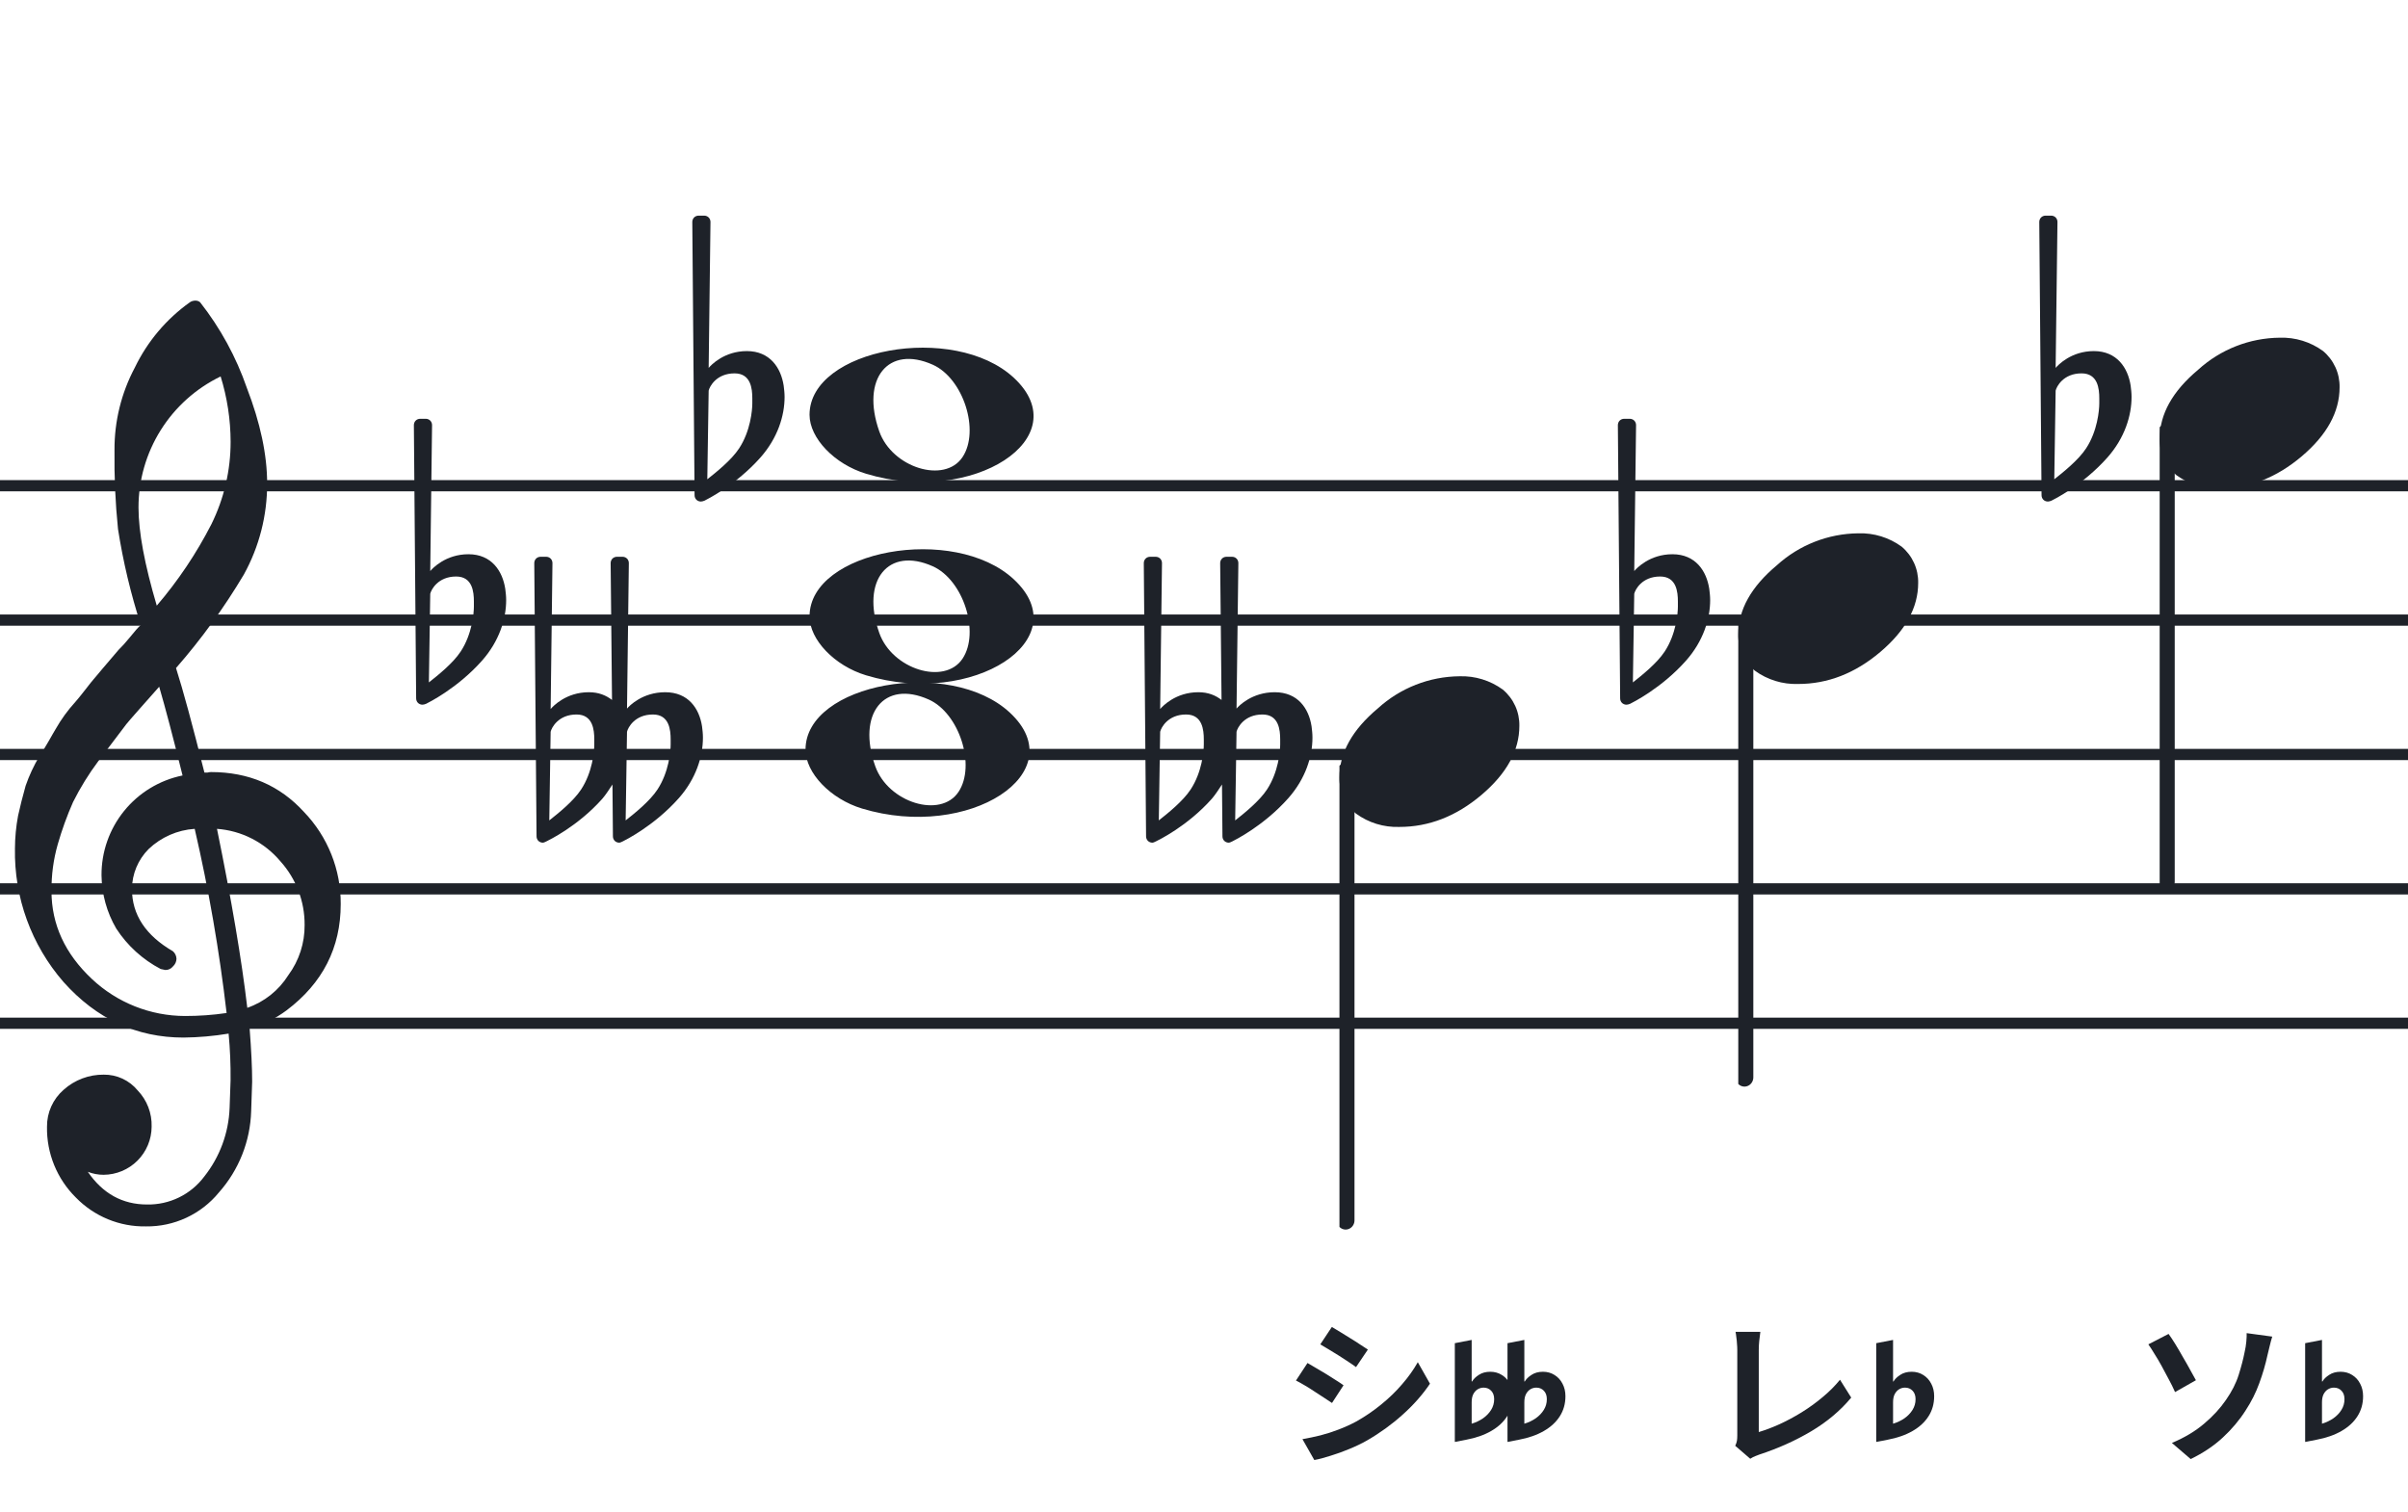<svg width="320" height="201" viewBox="0 0 320 201" fill="none" xmlns="http://www.w3.org/2000/svg">
<path fill-rule="evenodd" clip-rule="evenodd" d="M192 63.813H128V65.302H192V63.813ZM192 81.674H128V83.162H192V81.674ZM128 99.534H192V101.023H128V99.534ZM192 117.395H128V118.883H192V117.395ZM128 135.255H192V136.744H128V135.255Z" fill="#1E2229"/>
<path fill-rule="evenodd" clip-rule="evenodd" d="M256 63.813H192V65.302H256V63.813ZM256 81.674H192V83.162H256V81.674ZM192 99.534H256V101.023H192V99.534ZM256 117.395H192V118.883H256V117.395ZM192 135.255H256V136.744H192V135.255Z" fill="#1E2229"/>
<path fill-rule="evenodd" clip-rule="evenodd" d="M320 63.813H256V65.302H320V63.813ZM320 81.674H256V83.162H320V81.674ZM256 99.534H320V101.023H256V99.534ZM320 117.395H256V118.883H320V117.395ZM256 135.255H320V136.744H256V135.255Z" fill="#1E2229"/>
<path fill-rule="evenodd" clip-rule="evenodd" d="M128 63.813H64V65.302H128V63.813ZM128 81.674H64V83.162H128V81.674ZM64 99.534H128V101.023H64V99.534ZM128 117.395H64V118.883H128V117.395ZM64 135.255H128V136.744H64V135.255Z" fill="#1E2229"/>
<path fill-rule="evenodd" clip-rule="evenodd" d="M64 63.813H0V65.302H64V63.813ZM64 81.674H0V83.162H64V81.674ZM0 99.534H64V101.023H0V99.534ZM64 117.395H0V118.883H64V117.395ZM0 135.255H64V136.744H0V135.255Z" fill="#1E2229"/>
<g clip-path="url(#clip0_1363_39101)">
<path d="M27.165 102.683H27.568C27.72 102.641 27.876 102.618 28.034 102.614C33.053 102.614 37.175 104.383 40.399 107.922C43.563 111.21 45.315 115.606 45.278 120.169C45.278 125.962 42.88 130.668 38.084 134.284C36.607 135.384 34.943 136.206 33.174 136.712C33.397 139.608 33.509 141.959 33.509 143.763C33.509 144.123 33.465 145.425 33.378 147.668C33.264 151.674 31.741 155.512 29.077 158.506C27.904 159.934 26.424 161.079 24.747 161.857C23.071 162.635 21.241 163.026 19.393 163C17.661 163.031 15.941 162.707 14.34 162.047C12.738 161.387 11.289 160.406 10.082 159.164C8.839 157.936 7.858 156.469 7.199 154.852C6.54 153.234 6.215 151.5 6.246 149.753C6.236 148.822 6.43 147.9 6.812 147.051C7.195 146.202 7.758 145.447 8.462 144.837C9.922 143.528 11.82 142.813 13.782 142.832C14.641 142.82 15.492 143.001 16.272 143.362C17.052 143.723 17.741 144.255 18.288 144.918C18.905 145.559 19.387 146.317 19.707 147.148C20.027 147.978 20.178 148.864 20.15 149.753C20.141 151.444 19.465 153.063 18.269 154.259C17.073 155.455 15.454 156.131 13.763 156.141C13.047 156.142 12.337 156.008 11.671 155.744C13.653 158.64 16.277 160.089 19.542 160.089C21.015 160.117 22.474 159.794 23.797 159.146C25.121 158.499 26.271 157.545 27.152 156.364C29.207 153.768 30.384 150.585 30.511 147.277C30.598 145.125 30.641 143.894 30.641 143.583C30.662 141.511 30.575 139.439 30.38 137.376C28.4 137.706 26.397 137.882 24.39 137.903C18.158 137.903 12.842 135.441 8.443 130.517C4.163 125.602 1.863 119.273 1.987 112.757C1.994 111.299 2.133 109.845 2.403 108.412C2.668 107.199 3.001 105.877 3.403 104.445C3.874 103.086 4.482 101.778 5.215 100.541C5.582 100.007 5.985 99.337 6.457 98.523C6.929 97.71 7.214 97.183 7.388 96.91C8.127 95.607 9.01 94.391 10.02 93.284C10.374 92.875 10.74 92.428 11.125 91.931C11.51 91.435 11.826 91.037 12.099 90.69C12.373 90.342 12.577 90.131 12.72 89.951C12.863 89.771 13.862 88.585 15.749 86.382C16.212 85.927 16.65 85.446 17.059 84.942C17.481 84.42 17.829 84.017 18.096 83.7C18.363 83.384 18.567 83.197 18.716 83.079C17.372 78.909 16.357 74.64 15.681 70.311C15.326 66.824 15.171 63.319 15.216 59.814C15.195 55.995 16.123 52.23 17.916 48.858C19.585 45.39 22.105 42.4 25.241 40.168C25.44 40.036 25.672 39.963 25.911 39.956C26.155 39.936 26.398 40.011 26.587 40.168C29.277 43.588 31.377 47.434 32.801 51.546C34.601 56.214 35.501 60.453 35.501 64.265C35.515 68.5 34.447 72.669 32.398 76.376C29.776 80.777 26.762 84.932 23.391 88.79C24.326 91.724 25.584 96.355 27.165 102.683ZM32.863 133.949C35.124 133.166 37.05 131.632 38.319 129.604C39.746 127.674 40.504 125.331 40.48 122.931C40.499 119.805 39.348 116.784 37.252 114.464C36.207 113.222 34.924 112.201 33.478 111.462C32.033 110.723 30.454 110.281 28.835 110.162C30.767 119.61 32.11 127.539 32.863 133.949ZM6.842 118.431C6.842 122.863 8.636 126.761 12.223 130.126C15.572 133.273 19.993 135.028 24.589 135.036C26.438 135.039 28.284 134.907 30.113 134.638C29.158 126.407 27.742 118.236 25.874 110.162C23.582 110.312 21.416 111.261 19.753 112.844C18.343 114.254 17.547 116.164 17.537 118.158C17.537 121.568 19.352 124.326 22.981 126.432C23.125 126.558 23.241 126.713 23.322 126.886C23.403 127.059 23.447 127.247 23.453 127.438C23.447 127.629 23.401 127.818 23.32 127.992C23.239 128.166 23.124 128.321 22.981 128.45C22.861 128.601 22.708 128.722 22.534 128.804C22.359 128.886 22.168 128.926 21.975 128.921C21.766 128.889 21.559 128.845 21.355 128.791C18.955 127.535 16.919 125.682 15.445 123.409C14.193 121.263 13.519 118.829 13.49 116.345C13.47 113.227 14.533 110.199 16.497 107.777C18.461 105.356 21.205 103.691 24.26 103.067C23.018 98.043 21.984 94.112 21.156 91.273C20.442 92.086 19.573 93.061 18.561 94.203C17.549 95.345 16.96 96.028 16.786 96.252C15.172 98.362 13.931 100.001 13.062 101.168C11.783 102.879 10.659 104.701 9.703 106.612C8.904 108.426 8.228 110.293 7.68 112.198C7.101 114.22 6.821 116.316 6.848 118.418L6.842 118.431ZM29.313 50.037C26.04 51.622 23.28 54.097 21.351 57.18C19.422 60.262 18.401 63.825 18.406 67.462C18.406 70.685 19.215 75.031 20.833 80.497C23.667 77.187 26.103 73.556 28.09 69.678C29.775 66.267 30.65 62.513 30.647 58.709C30.638 55.764 30.191 52.838 29.319 50.025L29.313 50.037Z" fill="#1E2229"/>
</g>
<path d="M115.096 89.756C110.895 88.484 107.581 85.028 107.581 81.919C107.581 73.119 126.792 69.637 134.726 76.999C143.305 84.959 129.304 94.059 115.096 89.756H115.096ZM127.91 87.546C130.247 84.036 128.013 77.083 123.964 75.268C118.019 72.603 114.375 77.145 116.851 84.133C118.564 88.967 125.532 91.117 127.91 87.546Z" fill="#1E2229"/>
<path d="M115.095 62.965C110.894 61.693 107.58 58.237 107.58 55.128C107.58 46.328 126.791 42.846 134.725 50.208C143.304 58.168 129.303 67.268 115.095 62.965H115.095ZM127.909 60.755C130.246 57.245 128.012 50.292 123.963 48.477C118.018 45.812 114.374 50.354 116.85 57.342C118.563 62.175 125.531 64.326 127.909 60.755Z" fill="#1E2229"/>
<path d="M114.561 107.465C110.361 106.193 107.046 102.736 107.046 99.628C107.046 90.828 126.257 87.346 134.191 94.707C142.77 102.668 128.769 111.767 114.561 107.465H114.561ZM127.375 105.254C129.712 101.745 127.477 94.792 123.429 92.977C117.484 90.312 113.84 94.853 116.316 101.842C118.029 106.675 124.997 108.825 127.375 105.254Z" fill="#1E2229"/>
<g clip-path="url(#clip1_1363_39101)">
<path fill-rule="evenodd" clip-rule="evenodd" d="M179.227 101.496C179.458 101.587 179.656 101.752 179.794 101.968C179.933 102.184 180.005 102.441 180 102.702V162.15C180.007 162.378 179.953 162.603 179.845 162.8C179.738 162.998 179.58 163.159 179.391 163.266C179.209 163.371 179.005 163.424 178.798 163.42C178.592 163.415 178.389 163.354 178.212 163.242C178.034 163.129 177.887 162.969 177.785 162.778C177.682 162.586 177.629 162.37 177.629 162.15V102.668C177.632 102.466 177.681 102.267 177.77 102.089C177.86 101.911 177.988 101.758 178.145 101.644C178.301 101.529 178.481 101.456 178.669 101.43C178.857 101.405 179.049 101.427 179.227 101.496Z" fill="#1E2229"/>
<path d="M193.963 89.883C196.021 89.817 198.043 90.439 199.707 91.651C200.412 92.24 200.976 92.979 201.357 93.815C201.738 94.65 201.926 95.561 201.908 96.479C201.908 99.749 200.231 102.806 196.878 105.649C193.524 108.492 189.88 109.911 185.945 109.907C183.887 109.974 181.865 109.351 180.201 108.138C179.496 107.55 178.932 106.811 178.551 105.975C178.17 105.139 177.981 104.229 178 103.311C178 100.049 179.705 96.992 183.116 94.14C186.084 91.435 189.947 89.919 193.963 89.883Z" fill="#1E2229"/>
</g>
<g clip-path="url(#clip2_1363_39101)">
<path fill-rule="evenodd" clip-rule="evenodd" d="M288.227 56.496C288.458 56.587 288.656 56.752 288.794 56.968C288.933 57.184 289.005 57.441 289 57.702V117.15C289.007 117.378 288.953 117.603 288.845 117.8C288.738 117.998 288.58 118.159 288.391 118.266C288.209 118.371 288.005 118.424 287.798 118.42C287.592 118.415 287.389 118.354 287.212 118.242C287.034 118.129 286.887 117.969 286.785 117.778C286.682 117.586 286.629 117.37 286.629 117.15V57.668C286.632 57.465 286.681 57.267 286.77 57.089C286.86 56.911 286.988 56.758 287.145 56.644C287.301 56.529 287.481 56.456 287.669 56.43C287.857 56.404 288.049 56.427 288.227 56.496Z" fill="#1E2229"/>
<path d="M302.963 44.883C305.021 44.817 307.043 45.439 308.707 46.651C309.412 47.24 309.976 47.979 310.357 48.815C310.738 49.65 310.926 50.561 310.908 51.479C310.908 54.749 309.231 57.806 305.878 60.649C302.524 63.492 298.88 64.911 294.945 64.907C292.887 64.974 290.865 64.351 289.201 63.138C288.496 62.55 287.932 61.811 287.551 60.975C287.17 60.139 286.981 59.229 287 58.311C287 55.049 288.705 51.992 292.116 49.14C295.084 46.435 298.947 44.919 302.963 44.883Z" fill="#1E2229"/>
</g>
<g clip-path="url(#clip3_1363_39101)">
<path fill-rule="evenodd" clip-rule="evenodd" d="M232.227 82.496C232.458 82.587 232.656 82.752 232.794 82.968C232.933 83.184 233.005 83.441 233 83.702V143.15C233.007 143.378 232.953 143.603 232.845 143.8C232.738 143.998 232.58 144.159 232.391 144.266C232.209 144.371 232.005 144.424 231.798 144.42C231.592 144.415 231.389 144.354 231.212 144.242C231.034 144.129 230.887 143.969 230.785 143.778C230.682 143.586 230.629 143.37 230.629 143.15V83.668C230.632 83.466 230.681 83.267 230.77 83.089C230.86 82.911 230.988 82.758 231.145 82.644C231.301 82.529 231.481 82.456 231.669 82.43C231.857 82.404 232.049 82.427 232.227 82.496Z" fill="#1E2229"/>
<path d="M246.963 70.883C249.021 70.817 251.043 71.439 252.707 72.651C253.412 73.24 253.976 73.979 254.357 74.815C254.738 75.65 254.926 76.561 254.908 77.479C254.908 80.749 253.231 83.806 249.878 86.649C246.524 89.492 242.88 90.911 238.945 90.907C236.887 90.974 234.865 90.351 233.201 89.138C232.496 88.55 231.932 87.811 231.551 86.975C231.17 86.139 230.981 85.229 231 84.311C231 81.049 232.705 77.992 236.116 75.14C239.084 72.435 242.947 70.919 246.963 70.883Z" fill="#1E2229"/>
</g>
<path d="M174.293 96.534C173.93 94.178 172.48 92.003 169.399 92.003C166.378 92.003 164.626 93.816 164.324 94.178L164.566 74.846C164.566 74.362 164.203 74 163.72 74H162.995C162.512 74 162.149 74.362 162.149 74.846L162.331 93.03C161.545 92.426 160.579 92.003 159.25 92.003C156.229 92.003 154.477 93.876 154.175 94.239L154.417 74.846C154.417 74.362 154.054 74 153.571 74H152.846C152.362 74 152 74.362 152 74.846L152.302 111.154C152.302 111.638 152.665 112 153.148 112C153.269 112 153.51 111.879 153.631 111.819C153.873 111.698 157.8 109.825 161.062 106.14C161.485 105.657 162.029 104.811 162.391 104.267L162.452 111.154C162.452 111.638 162.814 112 163.297 112C163.418 112 163.66 111.879 163.781 111.819C164.022 111.698 167.949 109.765 171.211 106.079C173.507 103.482 174.413 100.521 174.413 98.044C174.413 97.501 174.353 97.017 174.293 96.534ZM159.975 98.951C159.975 99.857 159.733 102.636 158.223 104.932C157.196 106.502 155.141 108.134 153.994 109.04L154.175 97.259C154.296 96.715 155.202 94.963 157.618 94.963C159.793 94.963 159.975 97.017 159.975 98.286V98.951ZM170.124 98.951C170.124 99.857 169.882 102.636 168.372 104.932C167.345 106.502 165.291 108.134 164.143 109.04L164.324 97.259C164.445 96.715 165.351 94.963 167.768 94.963C169.943 94.963 170.124 97.017 170.124 98.286V98.951Z" fill="#1E2229"/>
<path d="M93.293 96.534C92.93 94.178 91.48 92.003 88.399 92.003C85.378 92.003 83.626 93.816 83.324 94.178L83.566 74.846C83.566 74.362 83.204 74 82.72 74H81.995C81.512 74 81.149 74.362 81.149 74.846L81.331 93.03C80.545 92.426 79.579 92.003 78.25 92.003C75.229 92.003 73.477 93.876 73.175 94.239L73.416 74.846C73.416 74.362 73.054 74 72.571 74H71.846C71.362 74 71 74.362 71 74.846L71.302 111.154C71.302 111.638 71.665 112 72.148 112C72.269 112 72.51 111.879 72.631 111.819C72.873 111.698 76.8 109.825 80.062 106.14C80.485 105.657 81.029 104.811 81.391 104.267L81.451 111.154C81.451 111.638 81.814 112 82.297 112C82.418 112 82.66 111.879 82.781 111.819C83.022 111.698 86.949 109.765 90.211 106.079C92.507 103.482 93.413 100.521 93.413 98.044C93.413 97.501 93.353 97.017 93.293 96.534ZM78.975 98.951C78.975 99.857 78.733 102.636 77.223 104.932C76.195 106.502 74.141 108.134 72.994 109.04L73.175 97.259C73.296 96.715 74.202 94.963 76.618 94.963C78.793 94.963 78.975 97.017 78.975 98.286V98.951ZM89.124 98.951C89.124 99.857 88.882 102.636 87.372 104.932C86.345 106.502 84.291 108.134 83.143 109.04L83.324 97.259C83.445 96.715 84.351 94.963 86.768 94.963C88.943 94.963 89.124 97.017 89.124 98.286V98.951Z" fill="#1E2229"/>
<path d="M67.143 78.255C66.781 75.899 65.331 73.663 62.25 73.663C59.229 73.663 57.477 75.536 57.175 75.899L57.416 56.506C57.416 56.023 57.054 55.66 56.571 55.66H55.846C55.362 55.66 55 56.023 55 56.506L55.302 92.814C55.302 93.298 55.664 93.66 56.148 93.66C56.269 93.66 56.51 93.6 56.631 93.539C56.873 93.418 60.8 91.485 64.062 87.8C66.358 85.202 67.264 82.242 67.264 79.765C67.264 79.221 67.204 78.738 67.143 78.255ZM62.975 80.611C62.975 81.517 62.733 84.296 61.223 86.592C60.196 88.162 58.142 89.794 56.994 90.7L57.175 78.919C57.296 78.376 58.202 76.624 60.618 76.624C62.793 76.624 62.975 78.678 62.975 79.946V80.611Z" fill="#1E2229"/>
<path d="M227.143 78.255C226.781 75.899 225.331 73.663 222.25 73.663C219.229 73.663 217.477 75.536 217.175 75.899L217.417 56.506C217.417 56.023 217.054 55.66 216.571 55.66H215.846C215.362 55.66 215 56.023 215 56.506L215.302 92.814C215.302 93.298 215.665 93.66 216.148 93.66C216.269 93.66 216.51 93.6 216.631 93.539C216.873 93.418 220.8 91.485 224.062 87.8C226.358 85.202 227.264 82.242 227.264 79.765C227.264 79.221 227.203 78.738 227.143 78.255ZM222.975 80.611C222.975 81.517 222.733 84.296 221.223 86.592C220.196 88.162 218.141 89.794 216.994 90.7L217.175 78.919C217.296 78.376 218.202 76.624 220.618 76.624C222.793 76.624 222.975 78.678 222.975 79.946V80.611Z" fill="#1E2229"/>
<path d="M283.143 51.255C282.781 48.899 281.331 46.663 278.25 46.663C275.229 46.663 273.477 48.536 273.175 48.899L273.417 29.506C273.417 29.023 273.054 28.66 272.571 28.66H271.846C271.362 28.66 271 29.023 271 29.506L271.302 65.814C271.302 66.298 271.665 66.66 272.148 66.66C272.269 66.66 272.51 66.6 272.631 66.539C272.873 66.418 276.8 64.485 280.062 60.8C282.358 58.202 283.264 55.242 283.264 52.765C283.264 52.221 283.203 51.738 283.143 51.255ZM278.975 53.611C278.975 54.517 278.733 57.296 277.223 59.592C276.196 61.163 274.141 62.794 272.994 63.7L273.175 51.919C273.296 51.376 274.202 49.624 276.618 49.624C278.793 49.624 278.975 51.678 278.975 52.946V53.611Z" fill="#1E2229"/>
<path d="M104.143 51.255C103.781 48.899 102.331 46.663 99.25 46.663C96.229 46.663 94.477 48.536 94.175 48.899L94.416 29.506C94.416 29.023 94.054 28.66 93.571 28.66H92.846C92.362 28.66 92 29.023 92 29.506L92.302 65.814C92.302 66.298 92.665 66.66 93.148 66.66C93.269 66.66 93.51 66.6 93.631 66.539C93.873 66.418 97.8 64.485 101.062 60.8C103.358 58.202 104.264 55.242 104.264 52.765C104.264 52.221 104.203 51.738 104.143 51.255ZM99.975 53.611C99.975 54.517 99.733 57.296 98.223 59.592C97.195 61.163 95.141 62.794 93.994 63.7L94.175 51.919C94.296 51.376 95.202 49.624 97.618 49.624C99.793 49.624 99.975 51.678 99.975 52.946V53.611Z" fill="#1E2229"/>
<path d="M230.595 192.16C230.721 191.894 230.798 191.663 230.826 191.467C230.854 191.271 230.868 191.047 230.868 190.795C230.868 190.529 230.868 190.123 230.868 189.577C230.868 189.031 230.868 188.401 230.868 187.687C230.868 186.959 230.868 186.196 230.868 185.398C230.868 184.6 230.868 183.816 230.868 183.046C230.868 182.276 230.868 181.576 230.868 180.946C230.868 180.316 230.868 179.805 230.868 179.413C230.868 179.147 230.854 178.867 230.826 178.573C230.812 178.279 230.784 177.999 230.742 177.733C230.714 177.453 230.679 177.215 230.637 177.019H233.934C233.878 177.425 233.829 177.824 233.787 178.216C233.745 178.608 233.724 179.007 233.724 179.413C233.724 179.749 233.724 180.169 233.724 180.673C233.724 181.163 233.724 181.709 233.724 182.311C233.724 182.913 233.724 183.536 233.724 184.18C233.724 184.824 233.724 185.461 233.724 186.091C233.724 186.721 233.724 187.316 233.724 187.876C233.724 188.436 233.724 188.926 233.724 189.346C233.724 189.766 233.724 190.095 233.724 190.333C234.578 190.081 235.488 189.738 236.454 189.304C237.434 188.856 238.414 188.331 239.394 187.729C240.388 187.113 241.319 186.441 242.187 185.713C243.069 184.985 243.846 184.208 244.518 183.382L246.009 185.755C244.581 187.477 242.81 188.968 240.696 190.228C238.596 191.474 236.307 192.503 233.829 193.315C233.689 193.371 233.507 193.441 233.283 193.525C233.059 193.609 232.828 193.728 232.59 193.882L230.595 192.16Z" fill="#1E2229"/>
<path d="M249.332 191.648V178.523L251.57 178.09V183.609H251.629C251.816 183.289 252.117 182.996 252.531 182.73C252.945 182.457 253.449 182.32 254.043 182.32C254.621 182.32 255.137 182.465 255.59 182.754C256.043 183.035 256.395 183.422 256.645 183.914C256.902 184.398 257.031 184.945 257.031 185.555V185.578C257.031 186.57 256.781 187.457 256.281 188.238C255.789 189.012 255.082 189.664 254.16 190.195C253.238 190.727 252.133 191.113 250.844 191.355L249.332 191.648ZM251.57 189.223C252.125 189.059 252.629 188.82 253.082 188.508C253.535 188.188 253.895 187.812 254.16 187.383C254.426 186.953 254.559 186.484 254.559 185.977V185.953C254.559 185.484 254.426 185.113 254.16 184.84C253.895 184.566 253.562 184.43 253.164 184.43C252.875 184.43 252.609 184.504 252.367 184.652C252.125 184.801 251.93 185.02 251.781 185.309C251.641 185.59 251.57 185.949 251.57 186.387V189.223Z" fill="#1E2229"/>
<path d="M176.989 176.368C177.325 176.564 177.71 176.795 178.144 177.061C178.578 177.327 179.019 177.6 179.467 177.88C179.929 178.16 180.356 178.433 180.748 178.699C181.154 178.951 181.497 179.175 181.777 179.371L180.202 181.702C179.922 181.492 179.579 181.254 179.173 180.988C178.767 180.722 178.347 180.449 177.913 180.169C177.479 179.889 177.045 179.623 176.611 179.371C176.191 179.105 175.806 178.874 175.456 178.678L176.989 176.368ZM173.083 191.278C173.881 191.138 174.679 190.97 175.477 190.774C176.289 190.564 177.094 190.305 177.892 189.997C178.704 189.689 179.488 189.332 180.244 188.926C181.434 188.254 182.54 187.498 183.562 186.658C184.598 185.818 185.522 184.922 186.334 183.97C187.16 183.018 187.853 182.045 188.413 181.051L190.03 183.907C189.05 185.363 187.839 186.735 186.397 188.023C184.969 189.311 183.394 190.452 181.672 191.446C180.958 191.852 180.174 192.23 179.32 192.58C178.48 192.93 177.647 193.231 176.821 193.483C176.009 193.749 175.288 193.938 174.658 194.05L173.083 191.278ZM173.755 181.156C174.105 181.352 174.497 181.583 174.931 181.849C175.379 182.101 175.827 182.367 176.275 182.647C176.723 182.927 177.143 183.193 177.535 183.445C177.941 183.697 178.277 183.921 178.543 184.117L177.01 186.469C176.702 186.259 176.352 186.028 175.96 185.776C175.568 185.51 175.148 185.237 174.7 184.957C174.266 184.663 173.832 184.39 173.398 184.138C172.978 183.886 172.586 183.669 172.222 183.487L173.755 181.156Z" fill="#1E2229"/>
<path d="M202.57 183.609H202.629C202.816 183.289 203.117 182.996 203.531 182.73C203.945 182.457 204.449 182.32 205.043 182.32C205.621 182.32 206.137 182.465 206.59 182.754C207.043 183.035 207.395 183.422 207.645 183.914C207.902 184.398 208.031 184.945 208.031 185.555V185.578C208.031 186.57 207.781 187.457 207.281 188.238C206.789 189.012 206.082 189.664 205.16 190.195C204.238 190.727 203.133 191.113 201.844 191.355L200.332 191.648V188.151C200.315 188.18 200.299 188.21 200.281 188.238C199.789 189.012 199.082 189.664 198.16 190.195C197.238 190.727 196.133 191.113 194.844 191.355L193.332 191.648V178.523L195.57 178.09V183.609H195.629C195.816 183.289 196.117 182.996 196.531 182.73C196.945 182.457 197.449 182.32 198.043 182.32C198.621 182.32 199.137 182.465 199.59 182.754C199.879 182.933 200.126 183.156 200.332 183.421V178.523L202.57 178.09V183.609ZM197.164 184.43C196.875 184.43 196.609 184.504 196.367 184.652C196.125 184.801 195.93 185.02 195.781 185.309C195.641 185.59 195.57 185.949 195.57 186.387V189.223C196.125 189.059 196.629 188.82 197.082 188.508C197.535 188.188 197.895 187.812 198.16 187.383C198.426 186.953 198.559 186.484 198.559 185.977V185.953C198.559 185.484 198.426 185.113 198.16 184.84C197.895 184.566 197.562 184.43 197.164 184.43ZM204.164 184.43C203.875 184.43 203.609 184.504 203.367 184.652C203.125 184.801 202.93 185.02 202.781 185.309C202.641 185.59 202.57 185.949 202.57 186.387V189.223C203.125 189.059 203.629 188.82 204.082 188.508C204.535 188.188 204.895 187.812 205.16 187.383C205.426 186.953 205.559 186.484 205.559 185.977V185.953C205.559 185.484 205.426 185.113 205.16 184.84C204.895 184.566 204.562 184.43 204.164 184.43Z" fill="#1E2229"/>
<path d="M288.624 191.782C290.318 191.068 291.746 190.214 292.908 189.22C294.084 188.226 295.05 187.176 295.806 186.07C296.59 184.95 297.157 183.83 297.507 182.71C297.857 181.59 298.116 180.596 298.284 179.728C298.396 179.252 298.473 178.776 298.515 178.3C298.557 177.824 298.571 177.453 298.557 177.187L301.959 177.649C301.833 178.055 301.714 178.496 301.602 178.972C301.49 179.434 301.399 179.812 301.329 180.106C301.063 181.338 300.699 182.584 300.237 183.844C299.789 185.09 299.18 186.301 298.41 187.477C297.598 188.751 296.597 189.941 295.407 191.047C294.217 192.153 292.789 193.112 291.123 193.924L288.624 191.782ZM288.183 177.292C288.449 177.656 288.75 178.111 289.086 178.657C289.422 179.203 289.758 179.777 290.094 180.379C290.444 180.967 290.766 181.534 291.06 182.08C291.368 182.626 291.62 183.081 291.816 183.445L289.044 185.02C288.792 184.446 288.505 183.865 288.183 183.277C287.875 182.675 287.56 182.087 287.238 181.513C286.916 180.925 286.601 180.393 286.293 179.917C285.999 179.427 285.733 179.014 285.495 178.678L288.183 177.292Z" fill="#1E2229"/>
<path d="M306.332 191.648V178.523L308.57 178.09V183.609H308.629C308.816 183.289 309.117 182.996 309.531 182.73C309.945 182.457 310.449 182.32 311.043 182.32C311.621 182.32 312.137 182.465 312.59 182.754C313.043 183.035 313.395 183.422 313.645 183.914C313.902 184.398 314.031 184.945 314.031 185.555V185.578C314.031 186.57 313.781 187.457 313.281 188.238C312.789 189.012 312.082 189.664 311.16 190.195C310.238 190.727 309.133 191.113 307.844 191.355L306.332 191.648ZM308.57 189.223C309.125 189.059 309.629 188.82 310.082 188.508C310.535 188.188 310.895 187.812 311.16 187.383C311.426 186.953 311.559 186.484 311.559 185.977V185.953C311.559 185.484 311.426 185.113 311.16 184.84C310.895 184.566 310.562 184.43 310.164 184.43C309.875 184.43 309.609 184.504 309.367 184.652C309.125 184.801 308.93 185.02 308.781 185.309C308.641 185.59 308.57 185.949 308.57 186.387V189.223Z" fill="#1E2229"/>
<defs>
<clipPath id="clip0_1363_39101">
<rect width="43.247" height="123" fill="white" transform="translate(2 40)"/>
</clipPath>
<clipPath id="clip1_1363_39101">
<rect width="24" height="125.46" fill="white" transform="translate(178 39.42)"/>
</clipPath>
<clipPath id="clip2_1363_39101">
<rect width="24" height="75.46" fill="white" transform="translate(287 44.42)"/>
</clipPath>
<clipPath id="clip3_1363_39101">
<rect width="24" height="75.46" fill="white" transform="translate(231 70.42)"/>
</clipPath>
</defs>
</svg>
